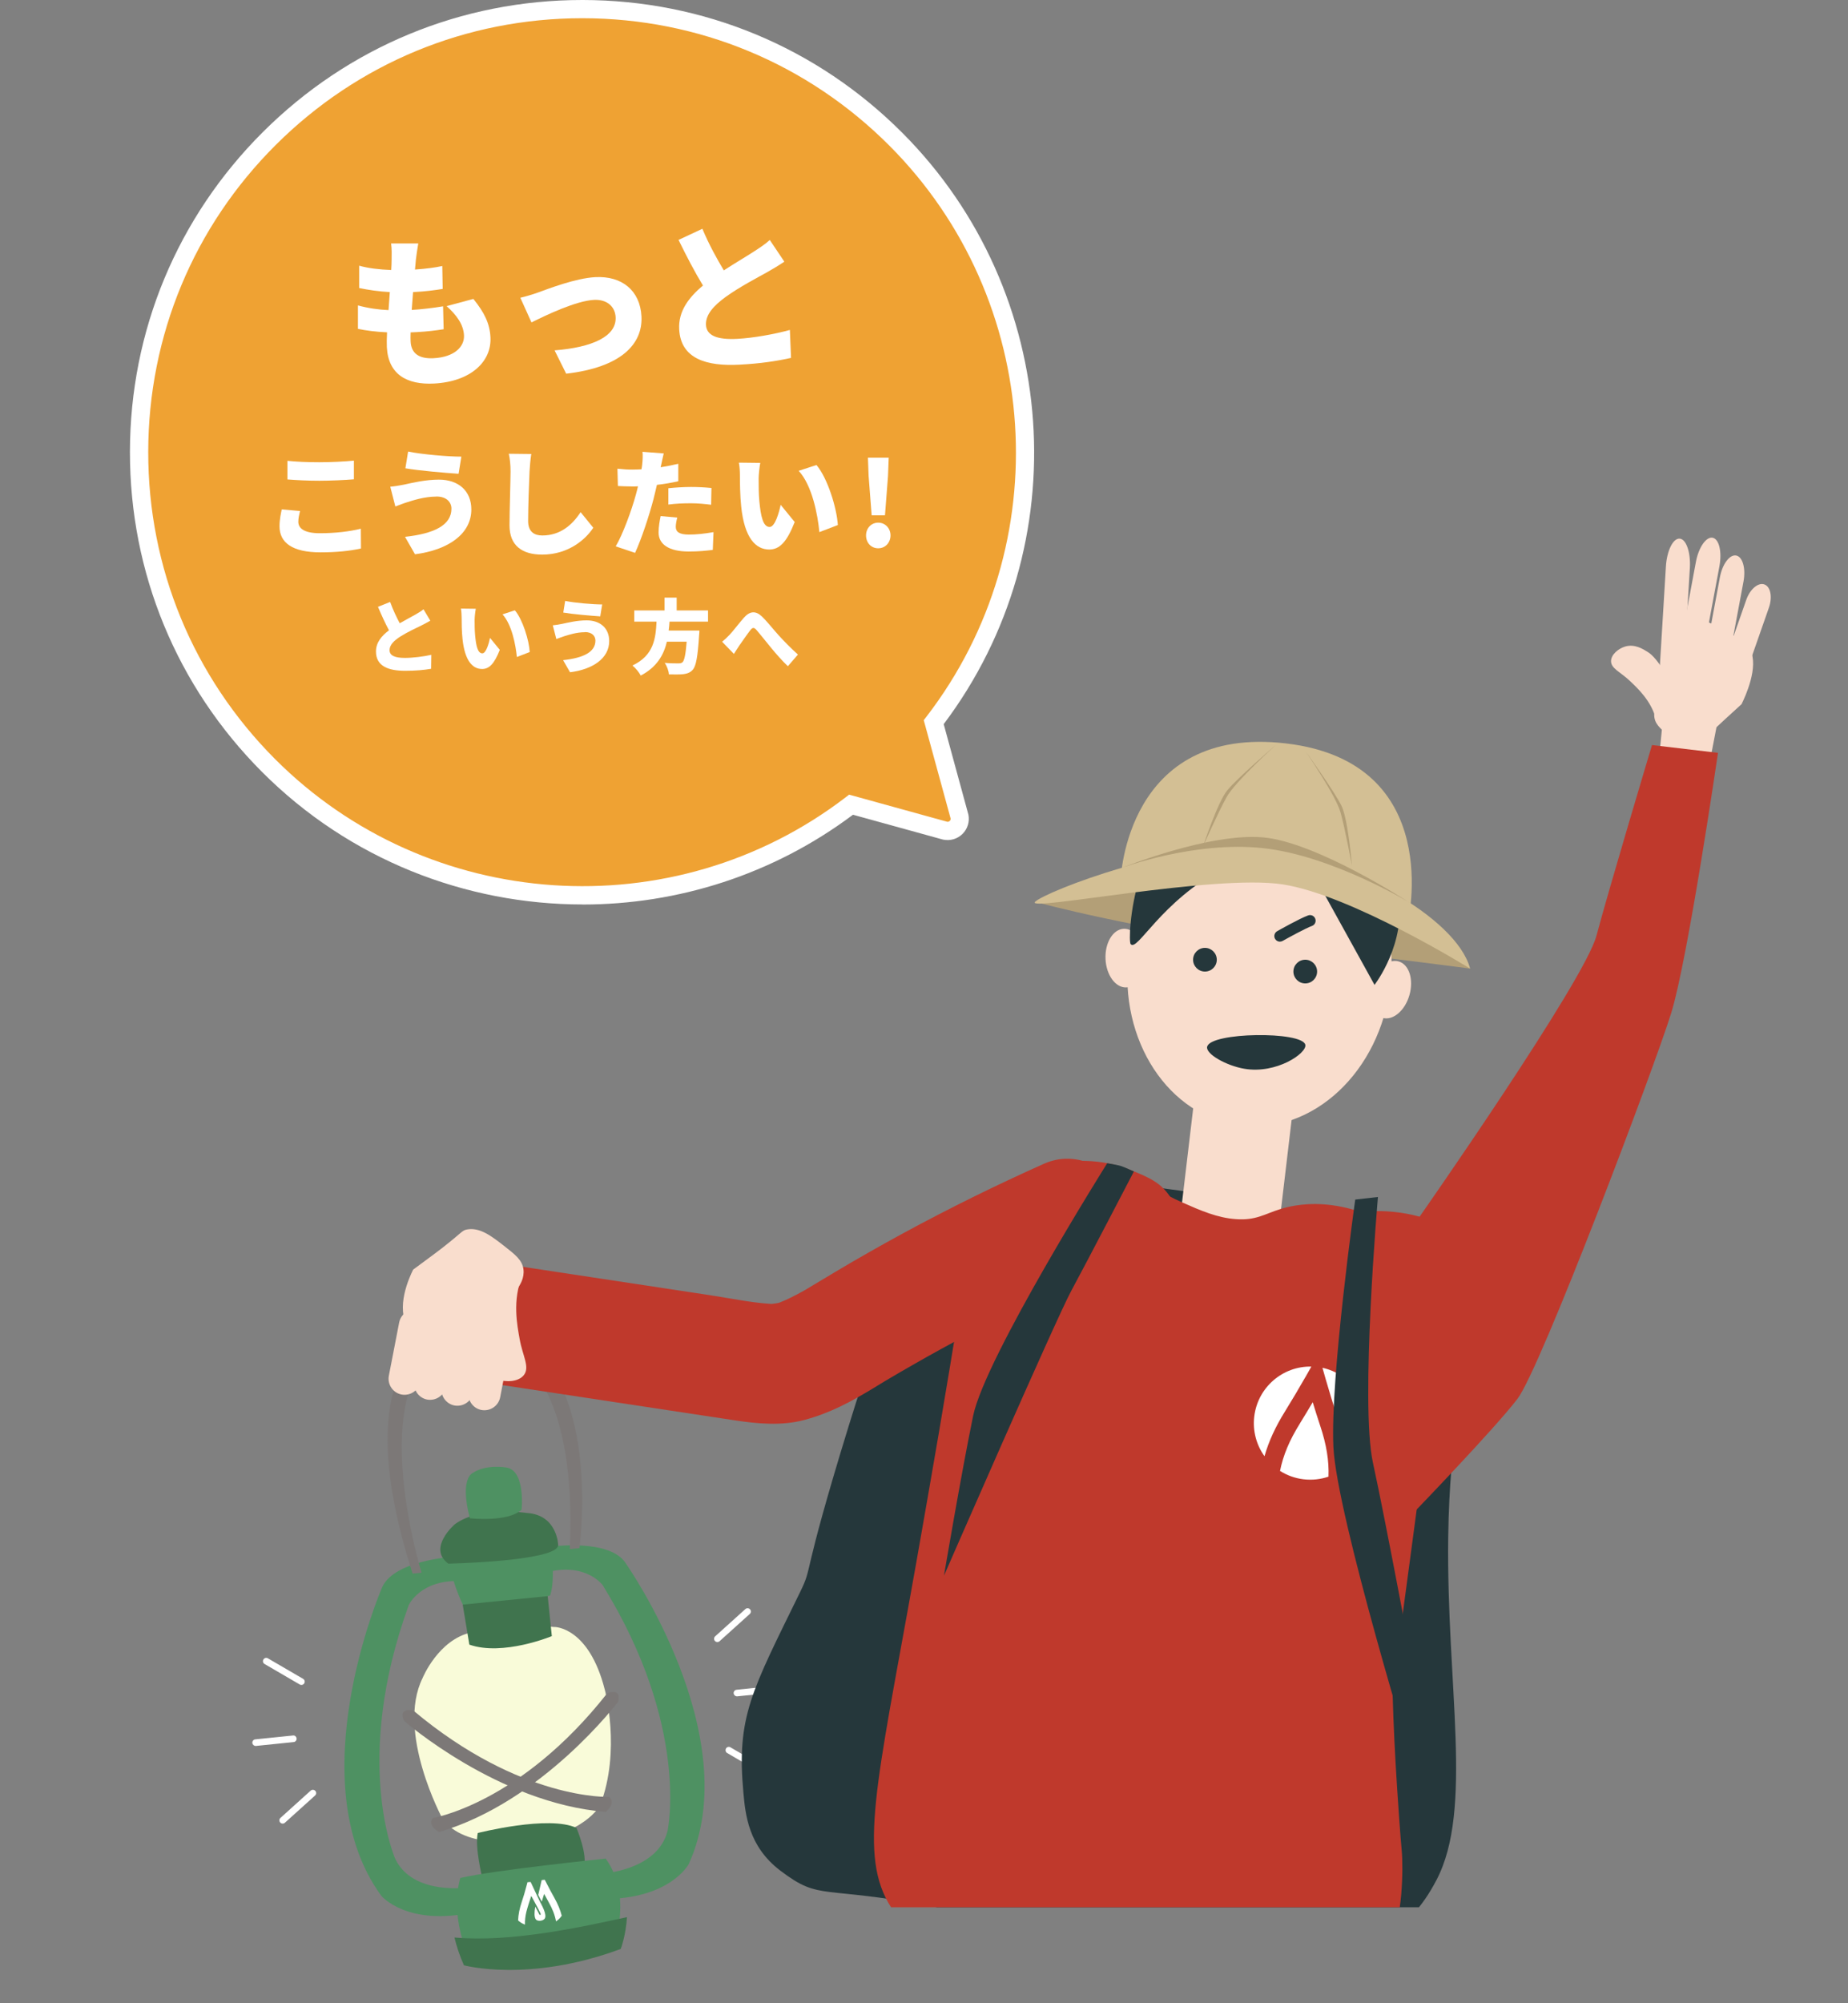 <?xml version="1.0" encoding="UTF-8"?><svg id="_レイヤー_1" xmlns="http://www.w3.org/2000/svg" width="287" height="311" xmlns:xlink="http://www.w3.org/1999/xlink" viewBox="0 0 287 311"><rect x="0" y="0" width="287" height="311" fill="#808080" stroke="none"/><defs><style>.cls-1{fill:none;}.cls-2{clip-path:url(#clippath);}.cls-3{fill:#f9fbd9;}.cls-4{fill:#f9ddcd;}.cls-5{fill:#efa233;}.cls-6{fill:#fff;}.cls-7{fill:#b39f77;}.cls-8{fill:#bf392c;}.cls-9{fill:#d3bf94;}.cls-10{fill:#25373b;}.cls-11{fill:#40744e;}.cls-12{fill:#4e9162;}.cls-13{fill:#7c7877;}</style><clipPath id="clippath"><rect class="cls-1" x=".09" y="55.84" width="286.83" height="240.29"/></clipPath></defs><g><g><path class="cls-5" d="m139.15,21.64c-26.84-26.91-70.42-26.97-97.33-.12-26.91,26.84-26.97,70.42-.12,97.33,24.67,24.73,63.47,26.76,90.48,6.09l14.63,4.04c1.31.26,2.47-.9,2.22-2.21l-4-14.64c20.74-26.96,18.81-65.76-5.87-90.49Z"/><path class="cls-6" d="m90.48,140.43c-18.14,0-36.2-6.96-49.79-20.58-13.25-13.28-20.53-30.93-20.51-49.7s7.35-36.39,20.64-49.64C54.08,7.28,71.69,0,90.42,0h.09c18.76.02,36.39,7.35,49.64,20.64,24.63,24.69,27.33,64.03,6.41,91.79l3.84,14.07c.21,1.08-.13,2.19-.91,2.97-.78.78-1.89,1.11-2.97.9l-.1-.02-13.95-3.85c-12.47,9.34-27.25,13.94-41.99,13.94Zm-.06-137.6c-17.97,0-34.87,6.99-47.6,19.68-12.75,12.71-19.78,29.63-19.8,47.64-.02,18,6.97,34.94,19.68,47.69,23.79,23.85,61.89,26.42,88.61,5.97l.56-.43,15.24,4.21c.2.03.32-.07.39-.13.06-.06.16-.19.13-.39l-4.17-15.25.43-.56c20.52-26.67,18.05-64.77-5.75-88.63h0c-12.72-12.75-29.63-19.78-47.64-19.8h-.09Z"/></g><g><path class="cls-6" d="m46.6,79.32c-.14.61-.27,1.12-.27,1.7,0,1.01.92,1.77,3.34,1.77s4.65-.27,6.37-.7l.02,3.07c-1.71.38-3.79.6-6.28.6-4.35,0-6.37-1.48-6.37-4.04,0-1.1.22-1.98.34-2.63l2.85.25Zm-1.95-7.77c1.33.14,3.01.22,4.94.22,1.79,0,3.97-.11,5.37-.25v2.9c-1.26.11-3.62.22-5.36.22-1.91,0-3.48-.09-4.96-.2v-2.89Z"/><path class="cls-6" d="m67.79,77.1c-1.91,0-3.7.61-4.53.87-.5.14-1.3.47-1.86.67l-.79-3.07c.65-.05,1.51-.2,2.11-.32,1.35-.29,3.34-.78,5.45-.78,2.99,0,5.03,1.71,5.03,4.63,0,3.81-3.59,6.29-8.75,6.96l-1.55-2.71c4.49-.49,7.21-1.79,7.21-4.37,0-.99-.74-1.89-2.33-1.89Zm3.86-6.19l-.43,2.65c-2.15-.14-6.19-.49-8.26-.85l.42-2.6c2.15.45,6.31.79,8.28.79Z"/><path class="cls-6" d="m82.51,70.48c-.13.85-.23,1.93-.27,2.71-.09,1.88-.22,5.74-.22,7.7,0,1.71.99,2.25,2.2,2.25,2.78,0,4.65-1.62,5.95-3.62l1.97,2.42c-1.12,1.71-3.77,4.17-7.94,4.17-3.12,0-5.07-1.41-5.07-4.53,0-2.25.16-7.03.16-8.39,0-.96-.09-1.93-.27-2.74l3.48.04Z"/><path class="cls-6" d="m105.34,74.72c-1.01.23-2.16.43-3.32.56-.18.76-.36,1.55-.54,2.25-.65,2.49-1.84,6.11-2.85,8.31l-3.01-1.01c1.06-1.77,2.47-5.57,3.14-8.06.11-.42.23-.85.32-1.26-.31.02-.61.02-.9.02-.92,0-1.6-.04-2.22-.07l-.07-2.69c.97.11,1.53.14,2.31.14.47,0,.96-.02,1.42-.04.05-.27.09-.5.11-.72.09-.76.11-1.55.05-2l3.3.25c-.14.56-.32,1.42-.41,1.84l-.07.31c.92-.14,1.84-.33,2.74-.54v2.71Zm-.16,5.65c-.13.47-.23,1.06-.23,1.42,0,.74.47,1.21,2.04,1.21,1.21,0,2.45-.14,3.82-.38l-.11,2.76c-1.03.13-2.24.25-3.73.25-3.12,0-4.69-1.14-4.69-2.96,0-.9.18-1.88.32-2.54l2.58.23Zm-1.39-4.56c1.03-.11,2.36-.2,3.54-.2.99,0,2.07.05,3.16.16l-.05,2.6c-.88-.11-2-.23-3.1-.23-1.3,0-2.4.05-3.54.2v-2.53Z"/><path class="cls-6" d="m117.82,74.29c0,1.17,0,2.34.11,3.54.22,2.34.58,3.99,1.6,3.99.83,0,1.46-2.24,1.71-3.44l2.18,2.67c-1.24,3.16-2.38,4.27-3.95,4.27-2.11,0-3.86-1.8-4.36-6.69-.18-1.7-.2-3.73-.2-4.87,0-.54-.04-1.3-.16-1.93l3.32.04c-.14.76-.25,1.91-.25,2.43Zm12.3,7.23l-2.87,1.1c-.25-2.69-1.12-7.25-3.21-9.52l2.76-.9c1.75,2.06,3.17,6.75,3.32,9.33Z"/><path class="cls-6" d="m134.5,83.13c0-1.1.79-1.98,1.89-1.98s1.91.88,1.91,1.98-.79,2-1.91,2-1.89-.88-1.89-2Zm.4-9.22l-.11-2.85h3.23l-.11,2.85-.47,6.1h-2.07l-.47-6.1Z"/><path class="cls-6" d="m66.84,96.36c-.44.26-.89.5-1.39.75-.74.36-2.19,1.03-3.29,1.73-.97.63-1.66,1.29-1.66,2.11s.79,1.2,2.38,1.2c1.23,0,2.92-.21,4.1-.48l-.03,2.17c-1.13.19-2.37.31-4.03.31-2.56,0-4.53-.69-4.53-2.99,0-1.42.88-2.43,2.02-3.3-.58-1.07-1.15-2.33-1.71-3.64l1.89-.76c.45,1.25,1,2.38,1.49,3.31.92-.53,1.86-1.02,2.4-1.33.53-.3.93-.54,1.29-.84l1.04,1.74Z"/><path class="cls-6" d="m73.71,96.21c0,.82,0,1.63.08,2.46.15,1.63.4,2.77,1.12,2.77.58,0,1.02-1.56,1.19-2.4l1.52,1.86c-.87,2.2-1.66,2.97-2.75,2.97-1.47,0-2.68-1.25-3.04-4.65-.13-1.18-.14-2.6-.14-3.39,0-.38-.03-.9-.11-1.34l2.31.03c-.1.53-.18,1.33-.18,1.69Zm8.55,5.03l-1.99.77c-.18-1.87-.78-5.04-2.23-6.62l1.92-.63c1.22,1.43,2.21,4.69,2.31,6.48Z"/><path class="cls-6" d="m90.84,98.16c-1.33,0-2.57.43-3.15.6-.35.1-.9.33-1.29.46l-.55-2.13c.45-.04,1.05-.14,1.47-.23.94-.2,2.32-.54,3.79-.54,2.08,0,3.5,1.19,3.5,3.22,0,2.65-2.5,4.38-6.08,4.84l-1.08-1.88c3.12-.34,5.02-1.24,5.02-3.04,0-.69-.51-1.32-1.62-1.32Zm2.68-4.3l-.3,1.84c-1.49-.1-4.3-.34-5.74-.59l.29-1.81c1.49.31,4.39.55,5.76.55Z"/><path class="cls-6" d="m103.98,96.51c-.03.46-.06.93-.13,1.39h4.77s-.01.53-.05.76c-.21,3.34-.48,4.77-.99,5.34-.43.46-.88.6-1.5.68-.51.05-1.35.05-2.2.03-.02-.53-.3-1.29-.65-1.79.85.08,1.73.08,2.12.08.28,0,.45-.03.63-.16.3-.25.51-1.25.66-3.21h-3.07c-.49,2.07-1.57,3.96-4.06,5.26-.26-.5-.8-1.17-1.29-1.56,3.34-1.57,3.61-4.24,3.74-6.81h-3.46v-1.74h4.7v-1.99h1.89v1.99h4.87v1.74h-5.97Z"/><path class="cls-6" d="m113.28,98.59c.53-.55,1.44-1.76,2.23-2.66.94-1.07,1.84-1.13,2.8-.23.9.87,1.91,2.17,2.61,2.93.81.89,1.78,1.89,3,3l-1.56,1.81c-.87-.82-1.88-1.97-2.63-2.89-.75-.9-1.67-2.08-2.26-2.75-.38-.43-.61-.38-.94.04-.44.56-1.24,1.72-1.72,2.4-.3.44-.59.93-.83,1.29l-1.83-1.89c.4-.33.73-.63,1.13-1.05Z"/></g><g><path class="cls-6" d="m73.52,46.42c1.72,2.12,2.54,3.83,2.65,5.94.2,3.78-3.05,6.89-8.76,7.19-4.23.22-7.11-1.43-7.33-5.64-.03-.55-.02-1.35.03-2.31-1.74-.08-3.28-.28-4.52-.54v-3.64c1.62.44,3.18.66,4.75.73l.2-2.8c-1.69-.09-3.33-.33-4.76-.63v-3.47c1.4.4,3.19.61,4.98.67.04-.63.06-1.19.06-1.66.01-.73.04-1.54-.08-2.46h4.22c-.19,1.07-.28,1.8-.37,2.51-.03.33-.08.86-.14,1.54,1.7-.11,3.22-.32,4.24-.55l.06,3.56c-1.37.22-2.62.39-4.6.49-.08.91-.15,1.87-.21,2.77h.03c1.4-.08,3.3-.3,4.84-.56l.09,3.56c-1.22.19-2.62.36-4.1.44-.35.02-.7.04-1.03.05-.02.58-.02,1.08,0,1.43.1,1.85,1.32,2.69,3.55,2.58,3.28-.17,4.83-1.81,4.74-3.56-.09-1.68-1.12-3.11-2.7-4.53l4.16-1.12Z"/><path class="cls-6" d="m83.57,45.41c1.63-.59,5.81-2.21,8.87-2.38,4.16-.22,6.97,2.09,7.18,6.08.23,4.31-3.17,7.93-11.69,8.91l-1.8-3.62c5.8-.46,9.63-2.14,9.48-5.15-.09-1.7-1.4-2.79-3.36-2.69-2.78.15-7.34,2.32-9.71,3.5l-1.73-3.83c.72-.16,2.06-.56,2.77-.82Z"/><path class="cls-6" d="m121.81,40.63c-.85.57-1.73,1.1-2.7,1.65-1.44.8-4.27,2.28-6.38,3.8-1.86,1.35-3.17,2.75-3.09,4.38.09,1.63,1.71,2.32,4.89,2.15,2.45-.13,5.81-.73,8.14-1.38l.18,4.34c-2.23.49-4.7.88-8.01,1.05-5.11.27-9.12-.9-9.36-5.49-.15-2.83,1.5-4.95,3.69-6.8-1.26-2.07-2.55-4.54-3.79-7.08l3.7-1.73c1.03,2.46,2.25,4.65,3.33,6.46,1.77-1.15,3.6-2.22,4.65-2.91,1.02-.66,1.8-1.17,2.49-1.81l2.26,3.37Z"/></g></g><g><g><path class="cls-12" d="m85.43,240.15s9.46-1.37,11.84,2.71c0,0,18.7,26.69,9.7,46.55,0,0-2.88,5.53-13.54,5.44l-.11-3.93s8.83-.42,10.36-6.68c0,0,3.51-16.18-10.1-38.15,0,0-2.69-3.64-8.89-1.91l.74-4.02Z"/><path class="cls-12" d="m70.25,241.72s-9.54.59-11.04,5.07c0,0-12.87,29.94,0,47.55,0,0,3.95,4.82,14.36,2.56l-.69-3.87s-8.73,1.39-11.5-4.43c0,0-6.73-15.13,2.11-39.41,0,0,1.89-4.11,8.32-3.68l-1.55-3.79Z"/><path class="cls-3" d="m86.12,252.61s5.32-.06,7.81,9.75c0,0,2.55,9.4-.72,17.92,0,0-2.46,4.73-11.79,5.55,0,0-9.24,1.42-12.7-3.45,0,0-7.25-13.43-3.09-21.84,0,0,2.43-5.97,7.59-7.09,0,0,9.58-1.28,12.88-.83Z"/><path class="cls-12" d="m85.43,240.15s.97,4.63,0,7.59c0,0-10.41,2.35-13.56,1.4,0,0-2.25-4.6-1.94-7.39,0,0,10.37-3.63,15.52-1.6Z"/><path class="cls-11" d="m86.22,240.57c.28-.2.45-.41.47-.64,0,0-.09-4.72-4.86-5.02,0,0-7.31-1.12-11.18,1.74,0,0-4.33,3.7-1.02,6.13,0,0,13.84-.3,16.59-2.21Z"/><path class="cls-12" d="m81.01,234.4s.64-6.19-2.45-6.56c0,0-3.11-.53-5.14.86,0,0-2.09.77-.45,7.03,0,0,5.88.67,8.04-1.33Z"/><path class="cls-11" d="m85.06,247.83l.64,6.2s-7.59,3.15-12.81,1.32l-1.03-6.21,13.2-1.32Z"/><path class="cls-11" d="m89.53,283.81s1.81,4.25,1.12,6.2c0,0-10.84,2.4-15.73,1.62,0,0-1.21-4.81-.72-7.03,0,0,11.07-2.82,15.33-.79Z"/><path class="cls-12" d="m94.06,288.57s-17.37,1.79-22.57,3.01c0,0-1.83,5.25,1.38,12.41,0,0,9.34,2.56,22.54-2.35,0,0,2.8-7.29-1.35-13.08Z"/><path class="cls-11" d="m97.37,297.66c-7.14,1.56-18.04,3.96-26.79,3.16.32,1.34.79,2.79,1.47,4.32,0,0,10.09,2.76,24.35-2.54,0,0,.8-2.07.97-4.94Z"/><path class="cls-13" d="m96,264.22s-11.69,15.5-27.79,20.22c0,0-1.89-.89-1.02-2.16,0,0,13.58-2.19,27.1-19.36,0,0,2.26-1.02,1.71,1.3Z"/><path class="cls-13" d="m62.75,267.19s14.61,12.8,31.32,14.13c0,0,1.66-1.26.56-2.33,0,0-13.74.63-30.47-13.43,0,0-2.42-.54-1.41,1.62Z"/><path class="cls-13" d="m89.99,240.37s4.91-35.68-18.67-34.83c0,0-19.13,1.87-7.24,38.78l1.39-.14s-9.91-31.93,5.83-36.48c0,0,18.76-3.66,17.19,32.82l1.5-.15Z"/><g><path class="cls-6" d="m114.45,263.38c-.26,0-.48-.2-.51-.46-.03-.28.17-.53.45-.56l5.86-.6c.28-.03.53.17.56.46.03.28-.17.53-.45.56l-5.86.6s-.04,0-.05,0Z"/><path class="cls-6" d="m111.41,254.95c-.14,0-.28-.06-.38-.17-.19-.21-.17-.53.04-.72l4.69-4.23c.21-.19.53-.17.72.04.19.21.17.53-.04.72l-4.69,4.23c-.1.09-.22.13-.34.13Z"/><path class="cls-6" d="m118.65,275.44c-.09,0-.18-.02-.26-.07l-5.46-3.19c-.24-.14-.32-.45-.18-.7s.45-.33.7-.18l5.46,3.19c.24.14.32.45.18.7-.09.16-.27.25-.44.25Z"/></g><g><path class="cls-6" d="m39.7,271.08c-.26,0-.48-.2-.51-.46-.03-.28.17-.53.45-.56l5.86-.6c.28-.04.53.17.56.46.03.28-.17.53-.45.56l-5.86.6s-.04,0-.05,0Z"/><path class="cls-6" d="m43.9,283.14c-.14,0-.28-.06-.38-.17-.19-.21-.17-.53.04-.72l4.69-4.23c.21-.19.53-.17.72.04.19.21.17.53-.04.72l-4.69,4.23c-.1.09-.22.13-.34.13Z"/><path class="cls-6" d="m46.81,261.61c-.09,0-.18-.02-.26-.07l-5.46-3.18c-.24-.14-.33-.45-.18-.7.14-.24.45-.33.7-.18l5.46,3.18c.24.14.33.45.18.7-.09.16-.27.25-.44.25Z"/></g><g><path class="cls-6" d="m83.96,295.47l-.54-1.12c-.51-1.08-1.01-2.15-1.01-2.15l-.49.04s-.24.92-.52,1.89c-.12.37-.24.75-.36,1.13-.35,1.04-.54,1.99-.58,2.91.31.29.68.51,1.07.66-.02-.65.05-1.3.22-2.01.08-.29.14-.5.15-.54,0-.04.08-.28.17-.57.15-.45.29-.9.43-1.34.04.06.11.19.2.35.07.12.15.26.22.4.09.16.19.35.3.56.1.19.2.38.3.56l.15.29c.1.19.18.36.22.45l.02.04s.1.19.04.26c-.04.05-.14.05-.17,0,0,0,0,0,0-.01,0,0,0,0,0,0l-.65-1.24c-.17.94-.16,1.6.07,1.96.21.34,1.08.32,1.39-.09.41-.56-.47-2.12-.47-2.12l-.15-.31Z"/><path class="cls-6" d="m84.94,292.51c-.12-.23-.23-.45-.33-.64-.11,0-.22,0-.32.02-.06,0-.13.02-.19.03h.02s-.4,1.74-.4,1.74l-.13.55c.19.36.34.69.54,1.05.07-.23.31-.99.38-1.21.23.43.47.88.72,1.32.59,1.05.95,1.99,1.12,2.95.35-.23.65-.53.89-.88-.23-.91-.61-1.82-1.15-2.78-.42-.74-.82-1.5-1.15-2.15Z"/></g></g><g class="cls-2"><g><g><path class="cls-10" d="m188.98,185.78c-16.65-2.85-20.87-2.55-33.64,4-5.3,2.72-8.72,5.57-11.83,8.78-6.59,6.79-8.74,13.2-11.69,22.79-7.55,24.52-5.46,21.53-7.55,25.82-7.55,15.45-9.9,19.31-8.82,31.16.31,3.37.76,8.35,5.76,12.13,6.33,4.79,6.09,2.14,24.24,5.65,13.82,2.67,13.21,4.53,27.04,7.02,11.79,2.12,20.96,3.78,29.48,1.58,11.26-2.9,16.52-4.03,21.12-12.81,5.76-11,1.53-30.2,1.82-53.18.22-17.07,2.8-21.23.55-26.02-4.98-10.56-13.64-18.16-19.79-22.7"/><path class="cls-7" d="m228.31,150.39s-13.98-1.9-32.17-3.81c-18.19-1.91-35.39-6.55-35.39-6.55,0,0,26.09-6.62,33.69-5.86,7.6.76,22.76,6.19,26.57,9.44,3.81,3.25,7.3,6.78,7.3,6.78Z"/><ellipse class="cls-4" cx="195.58" cy="150.59" rx="24.33" ry="20.46" transform="translate(23.03 327.1) rotate(-83.24)"/><path class="cls-4" d="m213.06,152.82c-.69,2.42.05,4.75,1.66,5.22,1.61.46,3.48-1.12,4.17-3.54s-.05-4.75-1.66-5.22-3.48,1.12-4.17,3.54Z"/><path class="cls-4" d="m177.75,148.63c.11,2.51-1.16,4.61-2.83,4.68-1.67.07-3.12-1.9-3.23-4.42-.11-2.51,1.16-4.61,2.83-4.68,1.67-.07,3.12,1.9,3.23,4.42Z"/><rect class="cls-4" x="184.44" y="163.63" width="15.39" height="32.15" transform="translate(361.8 380.76) rotate(-173.24)"/><path class="cls-8" d="m159.43,198.51c.36.44.76.89,1.2,1.33.31.31.63.61.96.89.45.4.92.77,1.41,1.12h0c1.09.79,2.26,1.49,3.49,2.1,5.29,2.67,11.71,3.91,17.43,5.02q.15.03,10.18,1.37c15.39,2.06,19.36,2.59,21.69,1.17.04-.02.07-.04.1-.06,1.36-.88,1.04-1.71,1.34-3.88.06-.44.15-.93.28-1.49.88-3.72,2.77-6.31,4.48-8.32,2.34-2.75,4.34-4.4,2.93-6.35-.36-.5-.88-.93-1.51-1.3-.34-.2-.7-.39-1.09-.56-2.39-1.03-5.63-1.47-7.83-1.51-1.09-.02-2.01.07-2.83.23-3.44.65-5.16,2.54-10.91,3.38-.64.1-1.43.21-2.33.31-2.86.32-6.81.46-10.42-.84-2.21-.8-3.57-1.88-4.62-3.07-.63-.72-1.15-1.49-1.67-2.26-1.38-2.04-2.94-2.91-6.61-4.31-.49-.19-1-.36-1.53-.5-.99-.28-2.03-.48-3.08-.6-2.66-.31-5.4-.13-7.65.64-1.93.66-3.09.46-4,1.54-1.31,1.56-1.8,3.32-2.14,4.53-.24.88-1.57,6.11,2.71,11.4Z"/><path class="cls-8" d="m74.54,214.53c13.18,2,26.36,3.99,39.53,5.99,3.56.54,7.29.89,10.81-.04,4.02-1.07,7.24-2.82,10.78-4.96.53-.32,1.06-.64,1.59-.97,1.35-.82-.37.22-.54.32.34-.2.67-.4,1.01-.6,1.43-.85,2.88-1.69,4.32-2.51,2.73-1.56,5.48-3.07,8.25-4.54,6.32-3.36,12.77-6.49,19.3-9.41,4.46-1.99,7.06-7.73,4.83-12.29-2.21-4.51-7.52-6.96-12.29-4.83-7.43,3.32-14.74,6.92-21.9,10.81-3.53,1.92-7.03,3.91-10.49,5.97-1.36.81-2.71,1.62-4.07,2.44-.39.23-.77.47-1.16.7-.97.59,1.9-1.1.51-.31-1.63.92-3.27,1.76-5.06,2.34.78-.22,1.55-.45,2.33-.67-1.2.34-2.37.53-3.62.57.83-.01,1.67-.03,2.5-.04-3.59-.03-7.21-.84-10.75-1.38-3.78-.57-7.56-1.14-11.34-1.72-7.46-1.13-14.91-2.26-22.37-3.39-4.83-.73-10.01,3.25-10.37,8.17-.38,5.19,3,9.59,8.17,10.37h0Z"/><g><path class="cls-4" d="m259.53,106.25c-.16.14-2.7,2.38-2.63,4.78.04,1.29.81,1.96,2.11,3.08,1.38,1.19,2.69,2.32,4.3,1.8.65-.21.59-.45,3.34-3.07.88-.84.89-.82,3.82-3.51h0c.57-1.16,2.72-5.8,1.34-8.46-.52-1-1.53-1.59-3.55-2.78-1.27-.74-2.37-1.24-3.12-1.55"/><path class="cls-4" d="m257.22,111.82c-.73-3.04-3.03-5.08-4.13-6.13-1.43-1.36-2.89-1.88-2.89-3.04,0-1.03,1.17-1.97,2.2-2.27,1.47-.43,2.77.39,3.45.82.56.35,1.25.91,2.66,3.08.66,1.02,1.53,2.46,2.4,4.3"/><path class="cls-4" d="m262.44,88.18l-.91,14.98c-.15,2.44-1.11,4.39-2.13,4.32h0c-1.02-.06-1.73-2.11-1.59-4.55l.91-14.98c.15-2.44,1.11-4.39,2.13-4.32h0c1.02.06,1.73,2.11,1.59,4.55Z"/><path class="cls-4" d="m267.03,87.93l-2.58,13.82c-.42,2.25-1.59,3.94-2.59,3.75h0c-1.01-.19-1.48-2.18-1.06-4.44l2.58-13.82c.42-2.25,1.59-3.94,2.59-3.75h0c1.01.19,1.48,2.18,1.06,4.44Z"/><path class="cls-4" d="m270.77,90.29l-2.33,12.49c-.38,2.03-1.51,3.55-2.52,3.36h0c-1.01-.19-1.52-2.01-1.14-4.04l2.33-12.49c.38-2.03,1.51-3.55,2.52-3.36h0c1.01.19,1.52,2.01,1.14,4.04Z"/><path class="cls-4" d="m274.72,94.34l-3.53,10.09c-.58,1.64-1.84,2.71-2.8,2.37h0c-.97-.34-1.28-1.96-.71-3.6l3.53-10.09c.58-1.64,1.84-2.71,2.8-2.37h0c.97.34,1.28,1.96.71,3.6Z"/><path class="cls-4" d="m257.42,119.93c.14-1.31.27-2.63.41-3.95.17-1.74.34-3.48.51-5.2l8.53.6-1.65,8.54"/></g><path class="cls-8" d="m220.46,188.92s25.63-36.62,27.48-43.65c1.86-7.03,8.62-29.59,8.62-29.59l10.25,1.21s-4.67,32.02-7.27,40.41c-2.6,8.39-20.27,55.19-23.88,59.9-3.61,4.71-16.06,17.6-16.06,17.6"/><path class="cls-8" d="m139.49,297.7c5.08,6.27,11.46,8.18,27.84,9.87,7.18.74,13.22-.33,36.6,2.76,4.67.62,9.19-4.99,11.98-9.22,1.9-2.88,2.04-10.98,1.78-13.81,0,0-.22-2.11-.71-9.61-.01-.16-.02-.33-.03-.49-.29-4.51-.55-9.54-.67-14.17-.02-.87,0-.68,2.87-22.16,1.77-13.19,2.49-18.73,3.08-23.94.11-.94.21-1.86.31-2.82.66-6.1,1.12-11.21,1.42-14.83.05-.59.09-1.15.13-1.66l-2.1.15-2.53.17-7.1.49-.59.04.05-1.05.32-6.36.13-2.57c-.2-.07-.41-.15-.61-.21-4.56-1.57-8.08-1.49-10.47-1.1-.87.14-1.61.32-2.26.52-2.55.78-3.84,1.81-6.97,1.59-2.9-.2-5.49-1.33-8.36-2.6-.01,0-.03-.01-.04-.02-.8-.35-1.37-.63-1.84-.88-1.08-.57-1.62-.95-3.28-1.64-2.16-.89-4.45-1.84-6.2-2.06-.95-.12-1.74-.02-2.27.42-.85.71-1.06,2.41-.71,4.43h0c.41,2.38,1.6,5.21,3.48,7.45,2.77,3.33,6.64,4.89,12.33,5.91l-18.22,1.26-3.85.26h0s-2.07.14-2.07.14l-3.43.24-8.42.58c-1.15,7.06-2.24,13.62-3.26,19.62-.62,3.6-1.2,7-1.76,10.19h0c-1.22,7.05-2.29,13.03-3.15,17.78-.03.18-.06.35-.1.53-5.3,29.26-7.55,39.07-1.32,46.76Z"/><g><path class="cls-6" d="m207.73,220.12c-.68-2.05-1.32-4.15-1.83-5.93-.19-.66-.36-1.27-.52-1.82,4.35.95,7.35,5.08,6.81,9.61-.27,2.28-1.39,4.25-2.99,5.63-.1-2.38-.57-4.82-1.46-7.5Z"/><path class="cls-6" d="m202.73,213.81c-.92,1.61-2.03,3.5-3.17,5.34-1.49,2.39-2.53,4.66-3.18,6.95-1.24-1.72-1.86-3.9-1.59-6.17.54-4.53,4.42-7.84,8.87-7.75-.28.5-.59,1.05-.93,1.64Z"/><path class="cls-6" d="m201.89,220.99c.68-1.1,1.35-2.21,1.98-3.28.36,1.19.75,2.43,1.16,3.66.98,2.93,1.38,5.43,1.29,7.9-1.2.41-2.52.57-3.87.41s-2.59-.62-3.66-1.3c.49-2.43,1.46-4.76,3.1-7.38Z"/></g><path class="cls-10" d="m199.78,122.85c-2.41-.72-6.95-1.68-11.69,0-12.34,4.37-13,23.13-12.5,23.73,1.05,1.27,4.57-6.56,14.52-11.86,5.32-2.84,10.45-3.94,14.21-4.41l-4.53-7.46Z"/><path class="cls-10" d="m196.43,122.1c8.76,1.01,18.68,7.31,20.52,15.05,1.93,8.13-2.72,14.72-3.48,15.77"/><g><path class="cls-4" d="m78.49,201.91c.19-.13,3.17-2.24,2.8-4.87-.2-1.41-1.27-2.24-3.05-3.63-1.9-1.48-3.71-2.88-5.7-2.52-.81.15-.7.41-3.91,2.91-1.02.8-1.04.78-4.47,3.33h0c-.59,1.19-2.8,5.97-.73,9.05.78,1.16,2.14,1.94,4.86,3.5,1.71.98,3.17,1.66,4.17,2.1"/><path class="cls-4" d="m81.15,198.01c-1.65,3.85-.8,7.89-.45,9.89.46,2.61,1.61,4.33.68,5.57-.83,1.11-2.83,1.18-4.18.68-1.92-.71-2.67-2.64-3.05-3.63-.32-.82-.62-1.98-.4-5.43.1-1.62.33-3.87.86-6.54"/><path class="cls-4" d="m72.78,216l1.6-8.26c.26-1.35,1.57-2.23,2.92-1.98h0c1.34.26,2.23,1.57,1.97,2.92l-1.59,8.26c-.26,1.35-1.57,2.23-2.92,1.98h0c-1.34-.26-2.23-1.57-1.97-2.92Z"/><path class="cls-4" d="m68.6,215.3l1.6-8.26c.26-1.35,1.57-2.23,2.92-1.98h0c1.34.26,2.23,1.57,1.97,2.92l-1.6,8.26c-.26,1.35-1.57,2.23-2.92,1.98h0c-1.34-.26-2.23-1.57-1.97-2.92Z"/><path class="cls-4" d="m64.36,214.38l1.6-8.26c.26-1.35,1.57-2.23,2.92-1.98h0c1.34.26,2.23,1.57,1.97,2.92l-1.6,8.26c-.26,1.35-1.57,2.23-2.92,1.98h0c-1.34-.26-2.23-1.57-1.97-2.92Z"/><path class="cls-4" d="m60.39,213.6l1.6-8.26c.26-1.35,1.57-2.23,2.92-1.98h0c1.34.26,2.23,1.57,1.97,2.92l-1.6,8.26c-.26,1.35-1.57,2.23-2.92,1.98h0c-1.34-.26-2.23-1.57-1.97-2.92Z"/></g><path class="cls-10" d="m210.47,186.27s-3.9,27.71-3.39,38.39c.51,10.69,12.73,50.48,12.73,50.48l-.1-14.79s-4.48-24.04-6.49-33.25c-2.01-9.21.78-41.25.78-41.25l-3.53.4Z"/><path class="cls-10" d="m176.09,181.88s-1.58-.71-1.96-.83c-.67-.21-2.18-.44-2.18-.44,0,0-18.95,30.14-20.82,39.22-1.87,9.08-4.53,24.82-4.53,24.82,0,0,17.46-40,19.79-44.27,2.32-4.27,9.71-18.5,9.71-18.5Z"/></g><g><path class="cls-9" d="m218.62,143.33s5.99-24.96-18.87-27.9c-24.86-2.94-25.7,21.09-25.7,21.09,0,0,10.46-3.48,22.98-2.18s21.59,8.99,21.59,8.99Z"/><path class="cls-9" d="m228.31,150.39s-18.43-11.45-29.12-13.08c-10.7-1.63-40.08,4.33-38.44,2.71,1.64-1.62,22.51-9.69,35.36-8.35,12.85,1.34,30.07,10.65,32.2,18.71Z"/><path class="cls-7" d="m218.84,140.1s-12.05-7.29-22.73-8.42c-10.68-1.13-21.86,3.06-21.86,3.06,0,0,13.48-5.45,21.87-4.73,8.39.72,22.72,10.1,22.72,10.1Z"/></g><path class="cls-7" d="m202.71,116.58s4.74,6.91,5.48,9.56c.74,2.65,1.77,8.28,1.77,8.28,0,0-.58-7.13-1.61-9.28s-5.64-8.56-5.64-8.56Z"/><path class="cls-7" d="m198.07,115.73s-6.22,5.61-7.56,8.01-3.66,7.64-3.66,7.64c0,0,2.23-6.79,3.73-8.65,1.5-1.85,7.49-7.01,7.49-7.01Z"/><circle class="cls-10" cx="187.13" cy="149.01" r="1.84"/><circle class="cls-10" cx="202.71" cy="150.85" r="1.84"/><path class="cls-10" d="m198.78,146.21c-.3,0-.6-.16-.76-.44-.24-.42-.09-.95.33-1.19.14-.08,3.47-1.97,4.81-2.45.45-.16.95.07,1.11.53.16.45-.07.95-.53,1.11-.99.36-3.61,1.8-4.54,2.32-.14.08-.28.11-.43.11Z"/><path class="cls-10" d="m187.47,162.52c-.24,1.14,3.01,2.95,5.78,3.42,4.97.85,9.74-2.41,9.47-3.72-.45-2.14-14.78-1.97-15.24.3Z"/></g></g></g></svg>